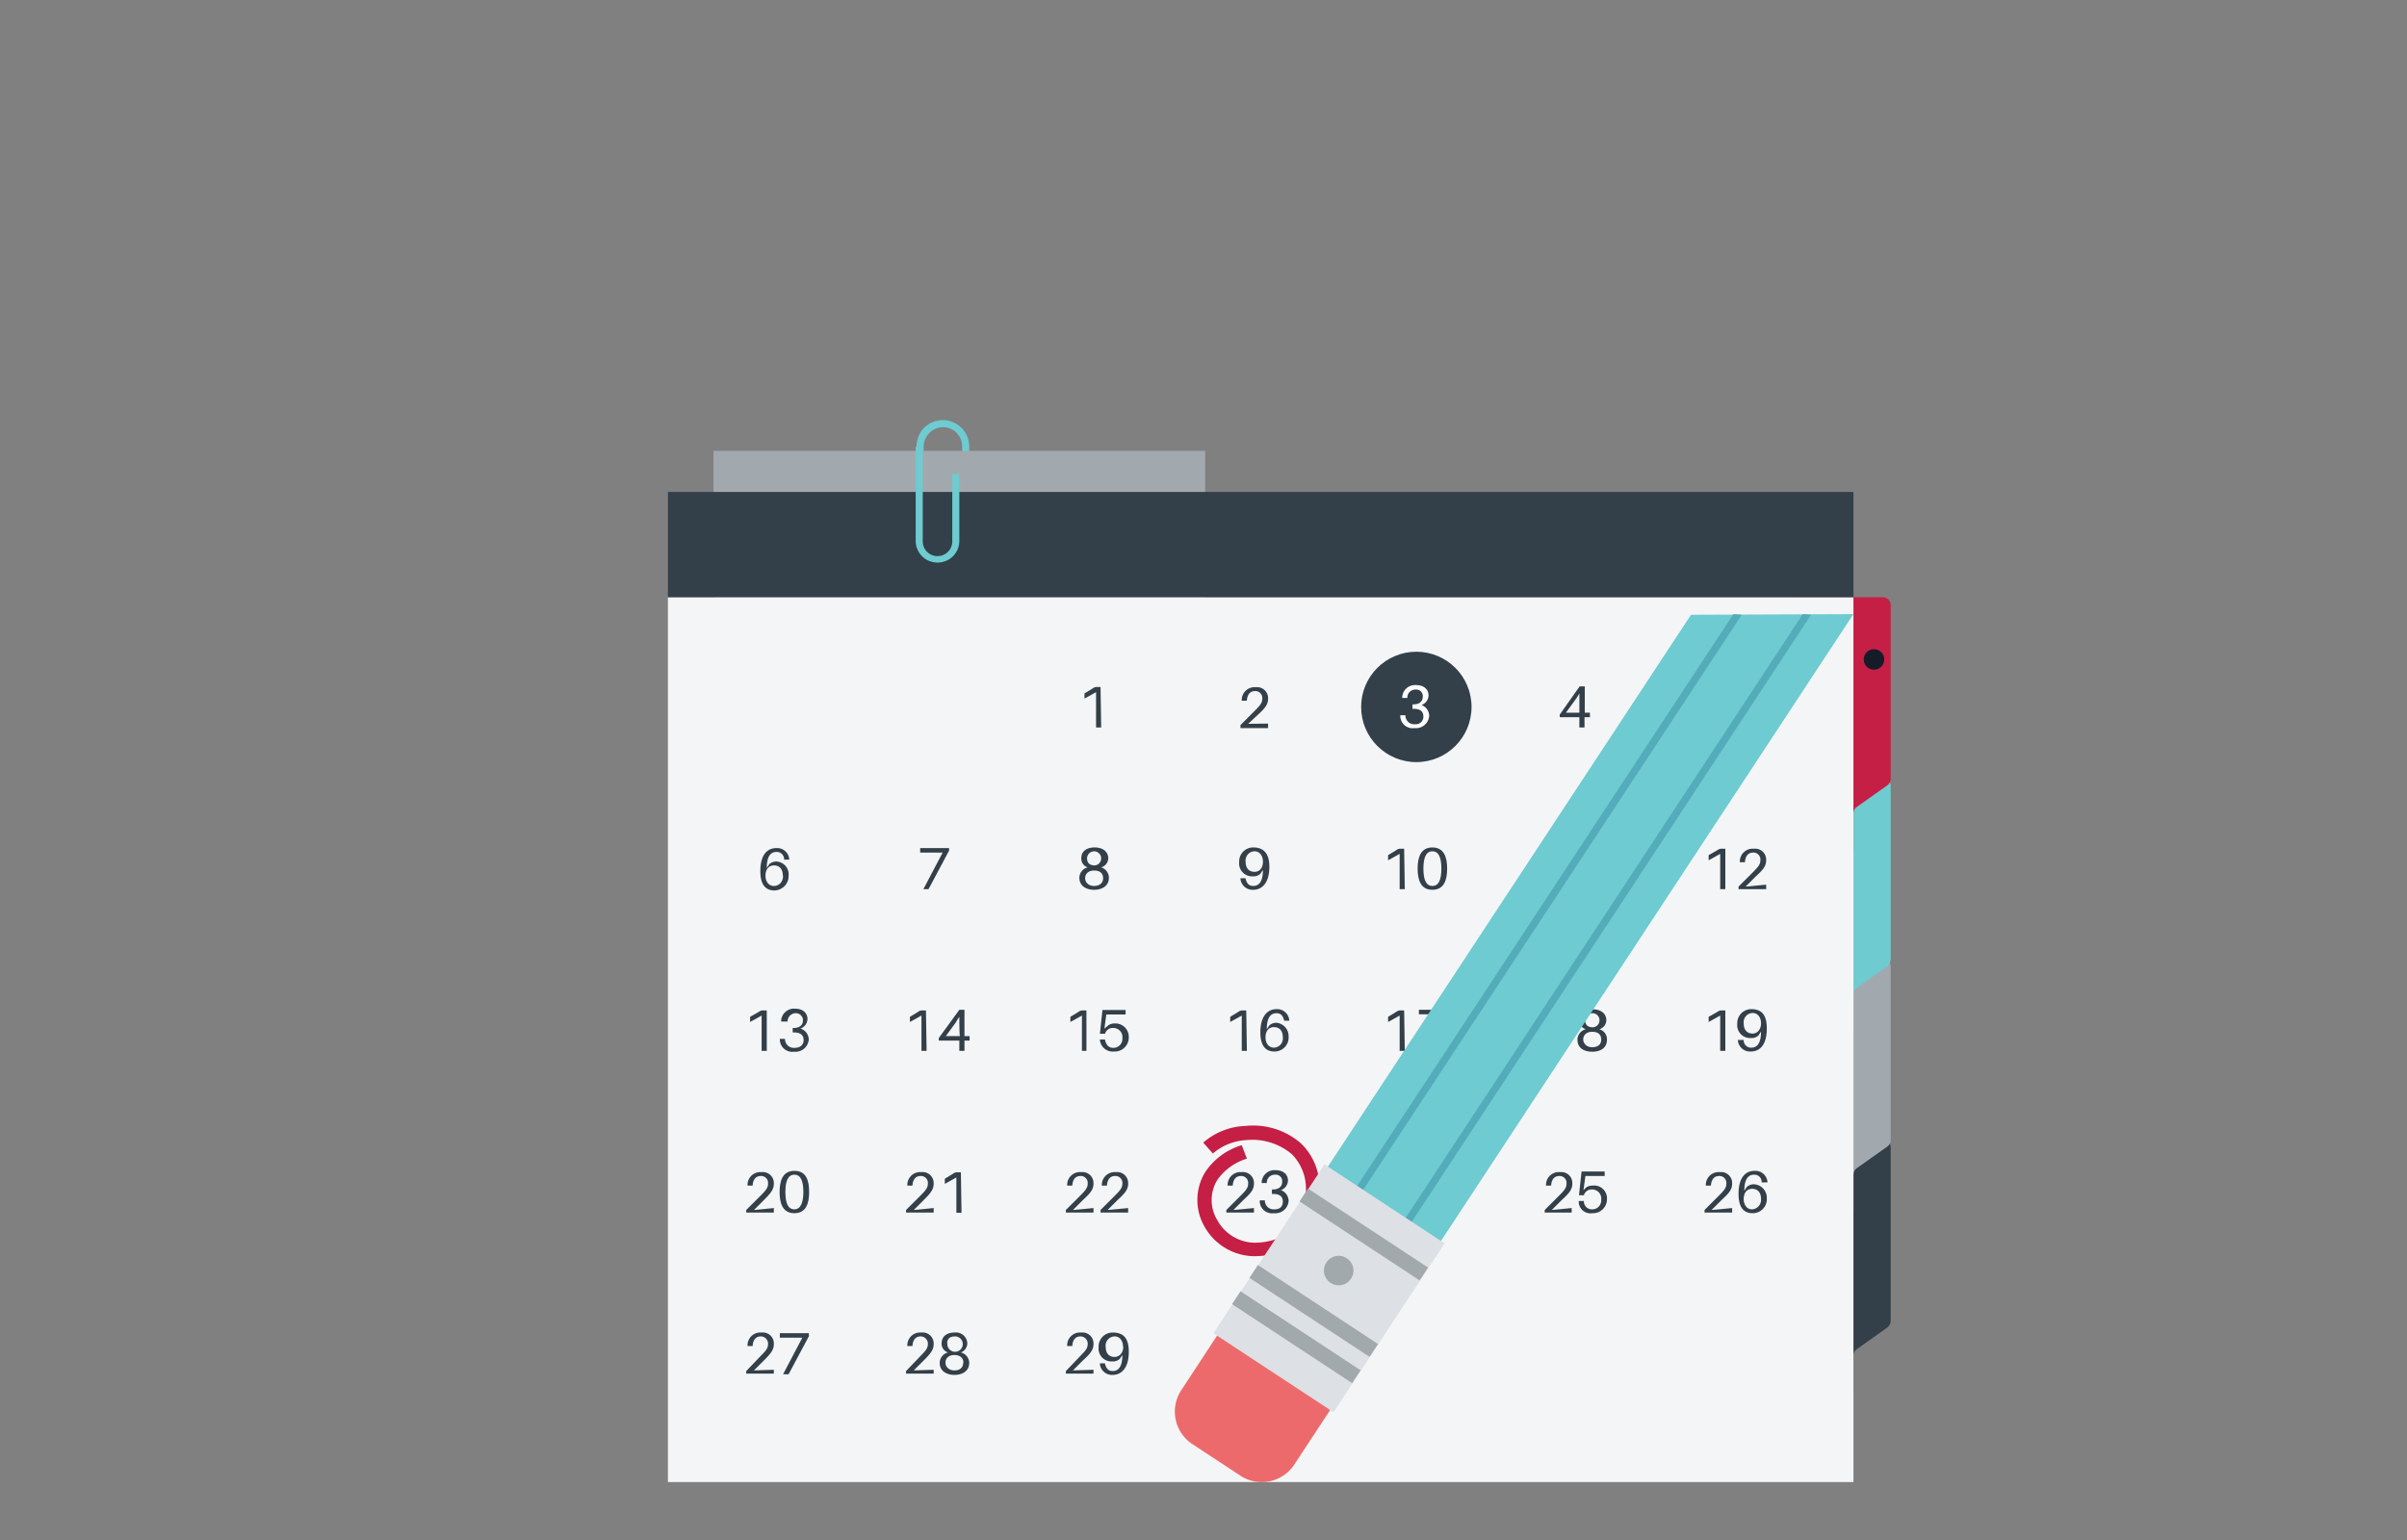 <svg id="Layer_1" data-name="Layer 1" xmlns="http://www.w3.org/2000/svg" viewBox="0 0 375 240"><rect x="0" y="0" width="375" height="240" fill="#808080" stroke="none"/><defs><style>.cls-1{fill:#333f49;}.cls-2{fill:#a2a9ae;}.cls-3{fill:#6ecbd0;}.cls-4{fill:#c51f46;}.cls-5{fill:#f4f5f6;}.cls-6{fill:#fff;}.cls-7{fill:#151c28;}.cls-8{fill:#ed6a6c;}.cls-9{fill:#6dcbd1;}.cls-10{fill:#54abba;}.cls-11{fill:#dde0e4;}.cls-12{fill:#a2a9ad;}</style></defs><path class="cls-1" d="M294.06,206.87l-4.8,3.4a1.23,1.23,0,0,0-.5,1v5.6h-8.5v-39.3h13.1a1.22,1.22,0,0,1,1.2,1.2v27A1.43,1.43,0,0,1,294.06,206.87Z"/><path class="cls-2" d="M294.06,178.67l-4.8,3.4a1.23,1.23,0,0,0-.5,1v5.6h-8.5v-39.3h13.1a1.22,1.22,0,0,1,1.2,1.2v27A1.29,1.29,0,0,1,294.06,178.67Z"/><path class="cls-3" d="M294.06,150.57l-4.8,3.4a1.23,1.23,0,0,0-.5,1v5.6h-8.5v-39.3h13.1a1.22,1.22,0,0,1,1.2,1.2v27A1.61,1.61,0,0,1,294.06,150.57Z"/><path class="cls-4" d="M294.06,122.37l-4.8,3.4a1.23,1.23,0,0,0-.5,1v5.6h-8.5V93.07h13.1a1.22,1.22,0,0,1,1.2,1.2v27A1.29,1.29,0,0,1,294.06,122.37Z"/><path class="cls-3" d="M151,88.77h-1.1V69.57a3,3,0,0,0-3-3,3.08,3.08,0,0,0-3,3v9.9h-1.1v-9.9a4.06,4.06,0,0,1,4.1-4.1,4.12,4.12,0,0,1,4.1,4.1Z"/><rect class="cls-2" x="111.16" y="70.27" width="76.6" height="76.6"/><rect class="cls-5" x="104.06" y="93.07" width="184.7" height="137.9"/><circle class="cls-1" cx="220.66" cy="110.17" r="8.6"/><rect class="cls-1" x="104.06" y="76.67" width="184.7" height="16.4"/><path class="cls-1" d="M171.56,113.37h-.8v-5.5l-1.8,1v-.8l1.3-.8a1,1,0,0,1,.7-.2h.5l.1,6.3Z"/><path class="cls-1" d="M197.56,112.77v.7h-4.3V113l2.3-2.3c.8-.8,1.1-1.2,1.1-1.8a1.08,1.08,0,0,0-1.1-1.2c-.8,0-1.2.5-1.3,1.4v.1h-.8v-.1a2,2,0,0,1,2.2-2,1.71,1.71,0,0,1,1.9,1.8c0,.9-.5,1.5-1.6,2.5l-1.5,1.4Z"/><path class="cls-6" d="M222.66,111.57a2.07,2.07,0,0,1-2.3,1.9,1.92,1.92,0,0,1-2.2-1.9v-.1h.8v.1a1.37,1.37,0,0,0,1.5,1.3,1.18,1.18,0,0,0,1.3-1.2q0-1.2-1.5-1.2h-.2v-.7h.2c.8,0,1.4-.4,1.4-1.2a1,1,0,0,0-1.1-1.1,1.23,1.23,0,0,0-1.3,1.2v.1h-.8v-.1a2,2,0,0,1,2.2-1.9c1.2,0,1.9.7,1.9,1.6a1.63,1.63,0,0,1-1.1,1.5A1.84,1.84,0,0,1,222.66,111.57Z"/><path class="cls-1" d="M246.86,111.77v1.6h-.8v-1.6H243v-.4l3.1-4.4h.8v4.1h.8v.7Zm-.8-3.7a9.22,9.22,0,0,1-.5.8l-1.6,2.2h2.1Z"/><path class="cls-1" d="M272.46,111.27a2.18,2.18,0,0,1-2.3,2.2,1.82,1.82,0,0,1-2.1-1.8v-.1h.8v.1a1.24,1.24,0,0,0,1.3,1.2,1.34,1.34,0,0,0,1.4-1.5c0-1-.5-1.6-1.4-1.6a1.25,1.25,0,0,0-1.3.9h-.8l.4-3.7h3.6v.7h-3l-.3,2.2.4-.4a1.69,1.69,0,0,1,1-.3A2,2,0,0,1,272.46,111.27Z"/><path class="cls-1" d="M122.86,136.47a2.24,2.24,0,0,1-2.2,2.3c-1.4,0-2.2-.9-2.2-3,0-2.6,1.1-3.6,2.5-3.6a1.89,1.89,0,0,1,2,1.7v.1h-.8v-.1a1.13,1.13,0,0,0-1.2-1.1c-.9,0-1.5.7-1.5,2.5l.4-.6a1.59,1.59,0,0,1,1.2-.4A2,2,0,0,1,122.86,136.47Zm-.9,0c0-.9-.4-1.6-1.4-1.6-.7,0-1.3.5-1.3,1.6,0,.9.5,1.6,1.3,1.6S122,137.47,122,136.47Z"/><path class="cls-1" d="M147.86,132.57l-3.2,6h-.8l3-5.7h-3.5v-.7h4.5Z"/><path class="cls-1" d="M172.76,136.77c0,1.4-1.2,1.9-2.3,1.9s-2.3-.5-2.3-1.9a1.71,1.71,0,0,1,1.3-1.6,1.41,1.41,0,0,1-1-1.4c0-1.1.8-1.7,2.1-1.7s2.1.7,2.1,1.7a1.5,1.5,0,0,1-1.1,1.4A1.71,1.71,0,0,1,172.76,136.77Zm-.9.1c0-.7-.4-1.2-1.4-1.2s-1.4.6-1.4,1.2.5,1.2,1.4,1.2S171.86,137.57,171.86,136.87Zm-2.5-3.1c0,.7.4,1.1,1.2,1.1a1.1,1.1,0,1,0-1.2-1.1Z"/><path class="cls-1" d="M197.76,135.07c0,2.6-1.2,3.6-2.5,3.6a1.89,1.89,0,0,1-2-1.7v-.1h.8v.1c.2.7.5,1.1,1.2,1.1.9,0,1.5-.7,1.5-2.5l-.4.6a1.59,1.59,0,0,1-1.2.4,2,2,0,0,1-2.1-2.2,2.18,2.18,0,0,1,2.2-2.3C196.86,132.07,197.76,133,197.76,135.07Zm-1-.8c0-.9-.5-1.6-1.3-1.6a1.43,1.43,0,0,0-1.4,1.6c0,.9.4,1.6,1.4,1.6C196.16,135.87,196.76,135.37,196.76,134.27Z"/><path class="cls-1" d="M218.86,138.57h-.8v-5.5l-1.8,1v-.8l1.3-.8a1,1,0,0,1,.7-.2h.5l.1,6.3Z"/><path class="cls-1" d="M225.46,135.37c0,1.8-.5,3.3-2.3,3.3s-2.3-1.5-2.3-3.3.5-3.3,2.3-3.3S225.46,133.57,225.46,135.37Zm-.9,0c0-1.7-.4-2.7-1.4-2.7s-1.4,1-1.4,2.7.4,2.7,1.4,2.7S224.56,137.07,224.56,135.37Z"/><path class="cls-1" d="M243.76,138.57H243v-5.5l-1.8,1v-.8l1.4-.8a1,1,0,0,1,.7-.2h.5v6.3Z"/><path class="cls-1" d="M249.16,138.57h-.8v-5.5l-1.8,1v-.8l1.4-.8a1,1,0,0,1,.7-.2h.5v6.3Z"/><path class="cls-1" d="M268.76,138.57H268v-5.5l-1.8,1v-.8l1.4-.8a1,1,0,0,1,.7-.2h.5v6.3Z"/><path class="cls-1" d="M275.16,137.87v.7h-4.3v-.4l2.3-2.3c.8-.8,1.1-1.2,1.1-1.8a1.08,1.08,0,0,0-1.1-1.2c-.8,0-1.2.5-1.3,1.4v.1h-.8v-.1a2,2,0,0,1,2.2-2,1.71,1.71,0,0,1,1.9,1.8c0,.9-.5,1.5-1.6,2.5l-1.6,1.6,3.2-.3Z"/><path class="cls-1" d="M119.46,163.77h-.8v-5.5l-1.8,1v-.8l1.4-.8a1,1,0,0,1,.7-.2h.5v6.3Z"/><path class="cls-1" d="M126,162a2.07,2.07,0,0,1-2.3,1.9,1.92,1.92,0,0,1-2.2-1.9v-.1h.8v.1a1.37,1.37,0,0,0,1.5,1.3c.8,0,1.4-.4,1.4-1.2s-.5-1.2-1.5-1.2h-.2v-.7h.2c.8,0,1.4-.4,1.4-1.2a1.11,1.11,0,0,0-1.1-1.1,1.29,1.29,0,0,0-1.3,1.2v.1h-1v-.1a2,2,0,0,1,2.2-1.9c1.2,0,1.9.7,1.9,1.6a1.63,1.63,0,0,1-1.1,1.5A1.8,1.8,0,0,1,126,162Z"/><path class="cls-1" d="M144.36,163.77h-.8v-5.5l-1.8,1v-.8l1.3-.8a1,1,0,0,1,.7-.2h.5l.1,6.3Z"/><path class="cls-1" d="M150.26,162.17v1.6h-.8v-1.6h-3.2v-.4l3.2-4.4h.8v4.1h.8v.7Zm-.8-3.7a5.58,5.58,0,0,0-.5.8l-1.6,2.2h2.2C149.46,161.47,149.46,158.47,149.46,158.47Z"/><path class="cls-1" d="M169.36,163.77h-.8v-5.5l-1.8,1v-.8l1.3-.8a1,1,0,0,1,.7-.2h.5v6.3Z"/><path class="cls-1" d="M175.86,161.67a2.18,2.18,0,0,1-2.3,2.2,2,2,0,0,1-2.2-1.8V162h.8v.1c.2.7.5,1.2,1.3,1.2a1.39,1.39,0,0,0,1.4-1.5,1.42,1.42,0,0,0-1.4-1.6,1.25,1.25,0,0,0-1.3.9h-.8l.4-3.7h3.6v.7h-3l-.3,2.2.6-.5a1.69,1.69,0,0,1,1-.3A2.09,2.09,0,0,1,175.86,161.67Z"/><path class="cls-1" d="M194.26,163.77h-.8v-5.5l-1.8,1v-.8l1.3-.8a1,1,0,0,1,.7-.2h.5l.1,6.3Z"/><path class="cls-1" d="M200.76,161.57a2.18,2.18,0,0,1-2.2,2.3c-1.4,0-2.2-.9-2.2-3,0-2.6,1.2-3.6,2.5-3.6a1.89,1.89,0,0,1,2,1.7v.1h-.8V159c-.2-.7-.5-1.1-1.2-1.1-.9,0-1.5.7-1.5,2.5l.4-.6a1.59,1.59,0,0,1,1.2-.4A2.1,2.1,0,0,1,200.76,161.57Zm-.9.1c0-.9-.4-1.6-1.4-1.6-.7,0-1.3.5-1.3,1.6,0,.9.5,1.6,1.3,1.6A1.43,1.43,0,0,0,199.86,161.67Z"/><path class="cls-1" d="M218.86,163.77h-.8v-5.5l-1.8,1v-.8l1.3-.8a1,1,0,0,1,.7-.2h.5l.1,6.3Z"/><path class="cls-1" d="M225.46,157.77l-3.2,6h-.8l3.1-5.7h-3.5v-.7h4.5C225.46,157.37,225.46,157.77,225.46,157.77Z"/><path class="cls-1" d="M243.76,163.77H243v-5.5l-1.8,1v-.8l1.4-.8a1,1,0,0,1,.7-.2h.5v6.3Z"/><path class="cls-1" d="M250.36,162c0,1.4-1.1,1.9-2.3,1.9s-2.3-.5-2.3-1.9a1.71,1.71,0,0,1,1.3-1.6,1.41,1.41,0,0,1-1-1.4c0-1.1.8-1.7,2.1-1.7s2.1.7,2.1,1.7a1.5,1.5,0,0,1-1.1,1.4A1.62,1.62,0,0,1,250.36,162Zm-.9,0c0-.7-.4-1.2-1.4-1.2s-1.4.6-1.4,1.2.5,1.2,1.4,1.2S249.46,162.77,249.46,162Zm-2.5-3c0,.7.4,1.1,1.2,1.1A1.1,1.1,0,1,0,247,159Z"/><path class="cls-1" d="M268.76,163.77H268v-5.5l-1.8,1v-.8l1.4-.8a1,1,0,0,1,.7-.2h.5v6.3Z"/><path class="cls-1" d="M275.26,160.27c0,2.6-1.1,3.6-2.5,3.6a1.89,1.89,0,0,1-2-1.7v-.1h.9v.1a1.13,1.13,0,0,0,1.2,1.1c.9,0,1.5-.7,1.5-2.5l-.4.6a1.59,1.59,0,0,1-1.2.4,2,2,0,0,1-2.1-2.2,2.18,2.18,0,0,1,2.2-2.3C274.46,157.27,275.26,158.17,275.26,160.27Zm-.9-.8c0-.9-.5-1.6-1.3-1.6a1.43,1.43,0,0,0-1.4,1.6c0,.9.4,1.6,1.4,1.6C273.76,161.07,274.36,160.47,274.36,159.47Z"/><path class="cls-1" d="M120.56,188.27v.7h-4.3v-.4l2.3-2.3c.8-.8,1.1-1.2,1.1-1.8a1.08,1.08,0,0,0-1.1-1.2c-.8,0-1.2.5-1.3,1.4v.1h-.8v-.1a2,2,0,0,1,2.2-2,1.71,1.71,0,0,1,1.9,1.8c0,.9-.5,1.5-1.5,2.5l-1.6,1.6,3.1-.3Z"/><path class="cls-1" d="M126.06,185.77c0,1.8-.5,3.3-2.3,3.3s-2.3-1.5-2.3-3.3.5-3.3,2.3-3.3S126.06,183.87,126.06,185.77Zm-.9,0c0-1.7-.4-2.7-1.4-2.7s-1.4,1-1.4,2.7.4,2.7,1.4,2.7S125.16,187.37,125.16,185.77Z"/><path class="cls-1" d="M145.46,188.27v.7h-4.3v-.4l2.3-2.3c.8-.8,1.1-1.2,1.1-1.8a1.08,1.08,0,0,0-1.1-1.2c-.8,0-1.2.5-1.3,1.4v.1h-.8v-.1a2,2,0,0,1,2.2-2,1.71,1.71,0,0,1,1.9,1.8c0,.9-.5,1.5-1.5,2.5l-1.6,1.6,3.1-.3Z"/><path class="cls-1" d="M149.76,189H149v-5.5l-1.8,1v-.8l1.3-.8a1,1,0,0,1,.7-.2h.5l.1,6.3Z"/><path class="cls-1" d="M170.36,188.27v.7h-4.3v-.4l2.3-2.3c.8-.8,1.1-1.2,1.1-1.8a1.08,1.08,0,0,0-1.1-1.2c-.8,0-1.2.5-1.3,1.4v.1h-.8v-.1a2,2,0,0,1,2.2-2,1.71,1.71,0,0,1,1.9,1.8c0,.9-.5,1.5-1.6,2.5l-1.6,1.6,3.2-.3Z"/><path class="cls-1" d="M175.76,188.27v.7h-4.3v-.4l2.3-2.3c.8-.8,1.1-1.2,1.1-1.8a1.08,1.08,0,0,0-1.1-1.2c-.8,0-1.2.5-1.3,1.4v.1h-.8v-.1a2,2,0,0,1,2.2-2,1.71,1.71,0,0,1,1.9,1.8c0,.9-.5,1.5-1.6,2.5l-1.6,1.6,3.2-.3Z"/><path class="cls-1" d="M195.36,188.27v.7h-4.3v-.4l2.3-2.3c.8-.8,1.1-1.2,1.1-1.8a1.08,1.08,0,0,0-1.1-1.2c-.8,0-1.2.5-1.3,1.4v.1h-.8v-.1a2,2,0,0,1,2.2-2,1.71,1.71,0,0,1,1.9,1.8c0,.9-.5,1.5-1.6,2.5l-1.6,1.6,3.2-.3Z"/><path class="cls-1" d="M200.76,187.17a2.07,2.07,0,0,1-2.3,1.9,1.92,1.92,0,0,1-2.2-1.9v-.1h.8v.1a1.37,1.37,0,0,0,1.5,1.3c.8,0,1.3-.4,1.3-1.2s-.5-1.2-1.5-1.2h-.2v-.7h.2c.8,0,1.4-.4,1.4-1.2a1,1,0,0,0-1.1-1.1,1.23,1.23,0,0,0-1.3,1.2v.1h-.8v-.1a2,2,0,0,1,2.2-1.9c1.2,0,1.9.7,1.9,1.6a1.63,1.63,0,0,1-1.1,1.5A1.84,1.84,0,0,1,200.76,187.17Z"/><path class="cls-1" d="M220,188.27v.7h-4.3v-.4l2.3-2.3c.8-.8,1.1-1.2,1.1-1.8a1.08,1.08,0,0,0-1.1-1.2c-.8,0-1.2.5-1.3,1.4v.1h-.8v-.1a2,2,0,0,1,2.2-2,1.71,1.71,0,0,1,1.9,1.8c0,.9-.5,1.5-1.6,2.5l-1.6,1.6,3.2-.3Z"/><path class="cls-1" d="M224.76,187.37V189H224v-1.6h-3.2V187l3.2-4.4h.8v4.1h.8v.7Zm-.8-3.7a5.58,5.58,0,0,0-.5.8l-1.6,2.2h2.2v-3Z"/><path class="cls-1" d="M244.86,188.27v.7h-4.2v-.4l2.3-2.3c.8-.8,1.1-1.2,1.1-1.8a1.08,1.08,0,0,0-1.1-1.2c-.8,0-1.2.5-1.3,1.4v.1h-.8v-.1a2,2,0,0,1,2.2-2,1.71,1.71,0,0,1,1.9,1.8c0,.9-.5,1.5-1.6,2.5l-1.6,1.6,3.1-.3Z"/><path class="cls-1" d="M250.36,186.87a2.18,2.18,0,0,1-2.3,2.2,1.82,1.82,0,0,1-2.1-1.8v-.1h.8v.1a1.24,1.24,0,0,0,1.3,1.2,1.39,1.39,0,0,0,1.4-1.5,1.42,1.42,0,0,0-1.4-1.6,1.25,1.25,0,0,0-1.3.9H246l.4-3.7H250v.7h-3l-.3,2.2.4-.4a1.69,1.69,0,0,1,1-.3A2,2,0,0,1,250.36,186.87Z"/><path class="cls-1" d="M269.86,188.27v.7h-4.3v-.4l2.3-2.3c.8-.8,1.1-1.2,1.1-1.8a1.08,1.08,0,0,0-1.1-1.2c-.8,0-1.2.5-1.3,1.4v.1h-.8v-.1a2,2,0,0,1,2.2-2,1.71,1.71,0,0,1,1.9,1.8c0,.9-.5,1.5-1.6,2.5l-1.6,1.6,3.2-.3Z"/><path class="cls-1" d="M275.26,186.77a2.18,2.18,0,0,1-2.2,2.3c-1.4,0-2.2-.9-2.2-3,0-2.6,1.1-3.6,2.5-3.6a1.89,1.89,0,0,1,2,1.7v.1h-.9v-.1a1.13,1.13,0,0,0-1.2-1.1c-.9,0-1.5.7-1.5,2.5l.4-.6a1.59,1.59,0,0,1,1.2-.4A2.11,2.11,0,0,1,275.26,186.77Zm-.9.1c0-.9-.4-1.6-1.4-1.6-.7,0-1.3.5-1.3,1.6,0,.9.5,1.6,1.3,1.6A1.48,1.48,0,0,0,274.36,186.87Z"/><path class="cls-1" d="M120.56,213.47v.6h-4.3v-.4l2.3-2.4c.8-.8,1.1-1.2,1.1-1.8a1.13,1.13,0,0,0-1.1-1.2c-.8,0-1.2.5-1.3,1.4v.1h-.8v-.1a2,2,0,0,1,2.2-2,1.71,1.71,0,0,1,1.9,1.8c0,.9-.5,1.5-1.5,2.5l-1.6,1.6,3.1-.1Z"/><path class="cls-1" d="M126.06,208.17l-3.2,6H122l3-5.7h-3.5v-.7H126S126,208.17,126.06,208.17Z"/><path class="cls-1" d="M145.46,213.47v.6h-4.3v-.4l2.3-2.4c.8-.8,1.1-1.2,1.1-1.8a1.13,1.13,0,0,0-1.1-1.2c-.8,0-1.2.5-1.3,1.4v.1h-.8v-.1a2,2,0,0,1,2.2-2,1.71,1.71,0,0,1,1.9,1.8c0,.9-.5,1.5-1.5,2.5l-1.6,1.6,3.1-.1Z"/><path class="cls-1" d="M151,212.37c0,1.4-1.2,1.9-2.3,1.9s-2.3-.5-2.3-1.9a1.71,1.71,0,0,1,1.3-1.6,1.41,1.41,0,0,1-1-1.4c0-1.1.8-1.7,2-1.7a1.77,1.77,0,0,1,2,1.7,1.54,1.54,0,0,1-1,1.4A1.71,1.71,0,0,1,151,212.37Zm-.9,0c0-.6-.4-1.2-1.4-1.2s-1.4.6-1.4,1.2.5,1.2,1.4,1.2S150.06,213.07,150.06,212.37Zm-2.5-3a1.2,1.2,0,1,0,1.2-1.1C147.86,208.27,147.56,208.77,147.56,209.37Z"/><path class="cls-1" d="M170.36,213.47v.6h-4.3v-.4l2.3-2.4c.8-.8,1.1-1.2,1.1-1.8a1.13,1.13,0,0,0-1.1-1.2c-.8,0-1.2.5-1.3,1.4v.1h-.8v-.1a2,2,0,0,1,2.2-2,1.71,1.71,0,0,1,1.9,1.8c0,.9-.5,1.5-1.6,2.5l-1.6,1.6,3.2-.1Z"/><path class="cls-1" d="M175.86,210.67c0,2.6-1.2,3.6-2.5,3.6a1.89,1.89,0,0,1-2-1.7v-.1h.8v.1c.2.7.5,1.1,1.2,1.1.9,0,1.5-.7,1.5-2.5l-.4.6a1.59,1.59,0,0,1-1.2.4,2,2,0,0,1-2.1-2.2,2.18,2.18,0,0,1,2.2-2.3C175.06,207.67,175.86,208.57,175.86,210.67Zm-.9-.8c0-.9-.5-1.6-1.3-1.6a1.43,1.43,0,0,0-1.4,1.6c0,.9.4,1.6,1.4,1.6C174.36,211.47,175,210.87,175,209.87Z"/><path class="cls-1" d="M195.46,212.37a2.07,2.07,0,0,1-2.3,1.9,1.92,1.92,0,0,1-2.2-1.9v-.1h.7v.1a1.37,1.37,0,0,0,1.5,1.3c.8,0,1.3-.4,1.3-1.2s-.5-1.2-1.5-1.2h-.2v-.6h.2c.8,0,1.4-.4,1.4-1.2a1,1,0,0,0-1.1-1.1,1.23,1.23,0,0,0-1.3,1.2v.1h-.8v-.1a2,2,0,0,1,2.2-1.9c1.2,0,1.9.6,1.9,1.6a1.63,1.63,0,0,1-1.1,1.5A1.6,1.6,0,0,1,195.46,212.37Z"/><path class="cls-1" d="M200.86,211c0,1.8-.5,3.3-2.3,3.3s-2.3-1.5-2.3-3.3.5-3.3,2.3-3.3S200.86,209.07,200.86,211Zm-.9,0c0-1.7-.4-2.7-1.4-2.7s-1.4,1-1.4,2.7.4,2.7,1.4,2.7S200,212.57,200,211Z"/><path class="cls-3" d="M146.06,87.67a3.37,3.37,0,0,1-3.4-3.4V69.57h1.1v14.8a2.3,2.3,0,1,0,4.6,0V73.87h1.1v10.4A3.37,3.37,0,0,1,146.06,87.67Z"/><path class="cls-4" d="M195.36,195.77a9,9,0,0,1-7.7-4.6,8.34,8.34,0,0,1,.1-8.5,10.45,10.45,0,0,1,5.7-4.2l.8,2.1a8.74,8.74,0,0,0-4.6,3.3,6,6,0,0,0,0,6.3,6.75,6.75,0,0,0,5.7,3.5c5.1,0,8.1-3.1,8.1-8.3a7.62,7.62,0,0,0-2.2-5.5,9.54,9.54,0,0,0-7-2.2,8.69,8.69,0,0,0-5.3,2.1l-1.5-1.7a10.57,10.57,0,0,1,6.6-2.6,11.33,11.33,0,0,1,8.6,2.7,9.42,9.42,0,0,1,2.9,7.1,10.19,10.19,0,0,1-2.8,7.6C201.16,194.77,198.46,195.77,195.36,195.77Z"/><circle class="cls-7" cx="291.96" cy="102.77" r="1.6"/><path class="cls-8" d="M216.56,194.61l-7.6-5a6.06,6.06,0,0,0-8.3,1.7L184,216.71a6.06,6.06,0,0,0,1.7,8.3l7.6,5a6.06,6.06,0,0,0,8.3-1.7l16.7-25.4A6.06,6.06,0,0,0,216.56,194.61Z"/><polygon class="cls-9" points="288.75 95.71 211.66 212.91 194.06 201.31 263.45 95.81 288.75 95.71"/><polygon class="cls-10" points="207.25 209.71 198.75 204.11 270.06 95.71 271.36 95.81 200.35 203.71 206.96 208.11 280.86 95.71 282.15 95.81 207.25 209.71"/><rect class="cls-11" x="191.3" y="189.58" width="31.5" height="22.4" transform="translate(-74.48 263.4) rotate(-56.66)"/><rect class="cls-12" x="200.76" y="197.2" width="2.4" height="22.4" transform="translate(-83.14 262.58) rotate(-56.66)"/><rect class="cls-12" x="203.47" y="193.11" width="2.4" height="22.4" transform="translate(-78.5 263) rotate(-56.66)"/><rect class="cls-12" x="211.27" y="181.19" width="2.4" height="22.4" transform="translate(-65.03 264.15) rotate(-56.66)"/><circle class="cls-12" cx="208.56" cy="198.01" r="2.3"/></svg>